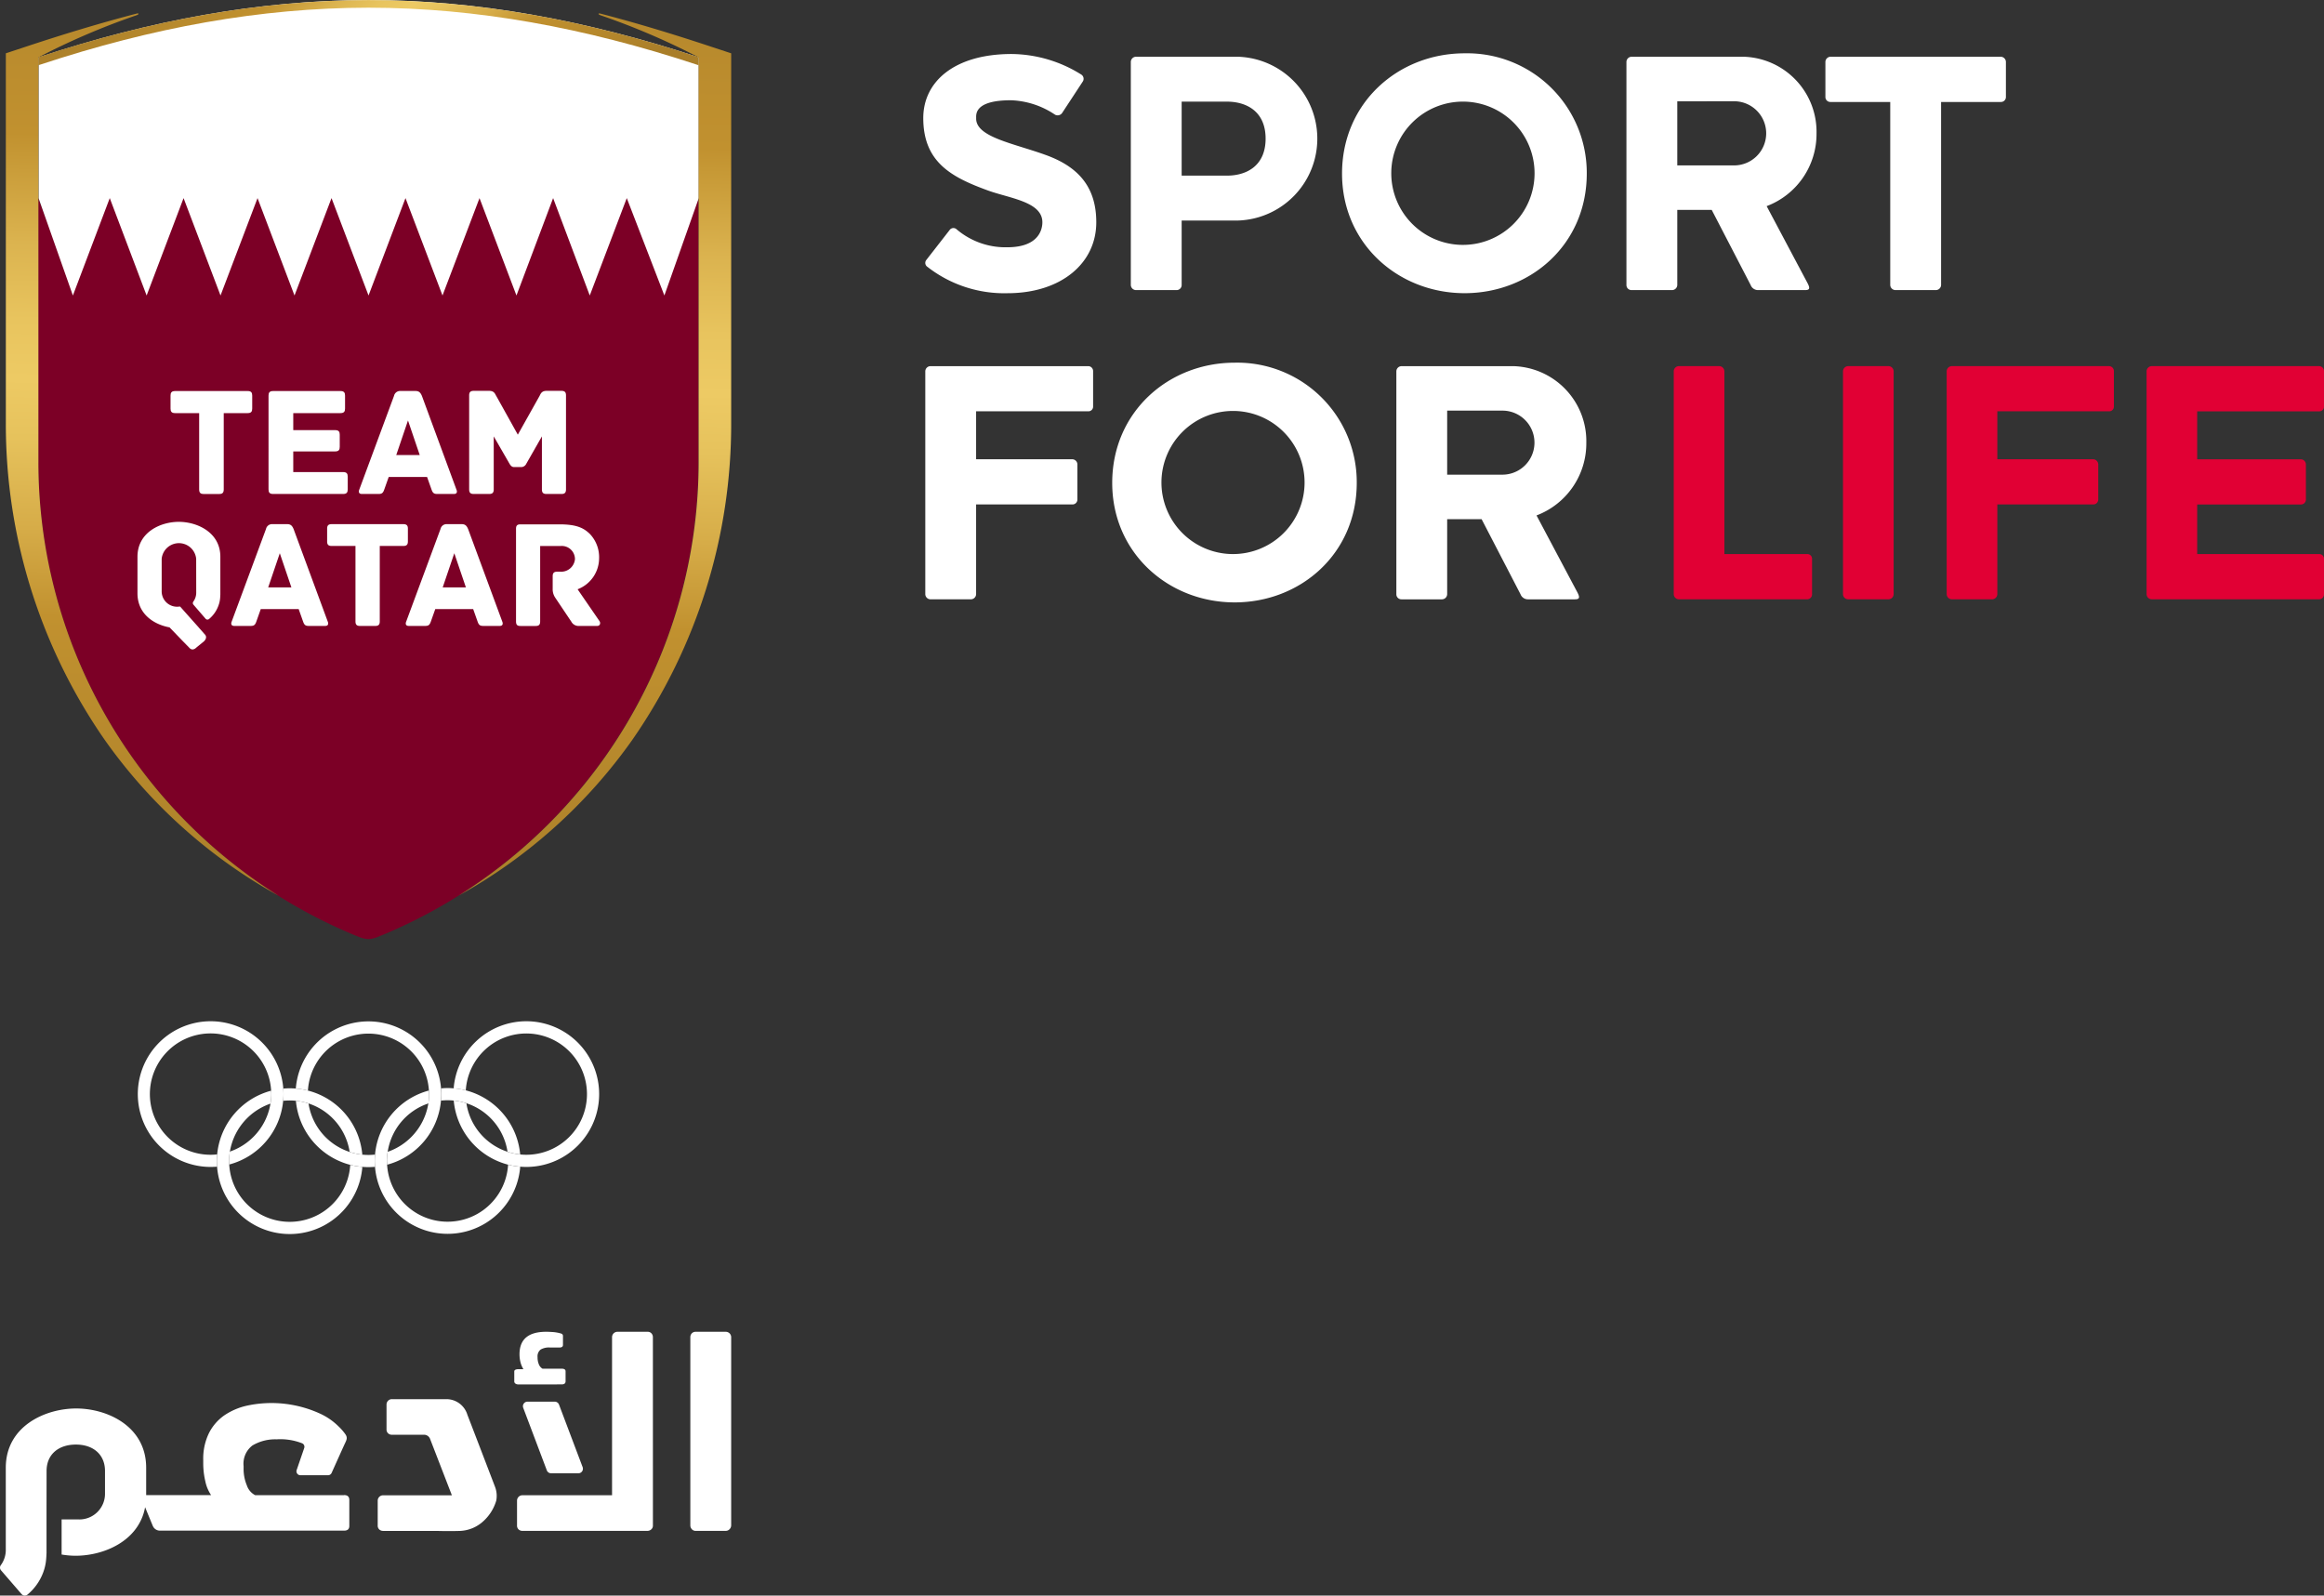 <svg xmlns="http://www.w3.org/2000/svg" xmlns:xlink="http://www.w3.org/1999/xlink" width="282.539" height="193.994" viewBox="0 0 282.539 193.994">
  <rect x="0" y="0" width="282.539" height="193.994" fill="#333333" stroke="none"/>
  <defs>
    <linearGradient id="linear-gradient" x1="0.035" y1="0.471" x2="0.983" y2="0.598" gradientUnits="objectBoundingBox">
      <stop offset="0" stop-color="#a97e29"/>
      <stop offset="0.27" stop-color="#c1912f"/>
      <stop offset="0.289" stop-color="#c69835"/>
      <stop offset="0.37" stop-color="#dbb34f"/>
      <stop offset="0.441" stop-color="#e8c45e"/>
      <stop offset="0.496" stop-color="#edca64"/>
      <stop offset="0.55" stop-color="#e6c25c"/>
      <stop offset="0.633" stop-color="#d6ac48"/>
      <stop offset="0.714" stop-color="#c1912f"/>
      <stop offset="0.995" stop-color="#a97e29"/>
    </linearGradient>
    <linearGradient id="linear-gradient-2" x1="0.508" y1="-0.187" x2="0.486" y2="1.043" xlink:href="#linear-gradient"/>
  </defs>
  <g id="Logo_English" data-name="Logo English" transform="translate(-380 -586)">
    <g id="Group_1" data-name="Group 1" transform="translate(492.25 592.483)">
      <path id="Path_1" data-name="Path 1" d="M567.753,171.3A15.171,15.171,0,0,1,558,168.089a.568.568,0,0,1-.125-.833l2.821-3.624a.564.564,0,0,1,.831-.125,9.17,9.17,0,0,0,6.181,2.208c3.984,0,4.274-2.333,4.274-3.041,0-2.541-4.108-2.916-6.763-3.917-4.315-1.583-7.717-3.416-7.717-8.749,0-4.458,3.817-7.791,10.745-7.791a16.2,16.2,0,0,1,8.464,2.5.611.611,0,0,1,.165.875l-2.488,3.791a.663.663,0,0,1-.872.208,10.193,10.193,0,0,0-5.351-1.75c-4.44,0-4.233,1.708-4.233,2.167-.083,2.291,4.44,3.041,8.38,4.458,3.859,1.374,6.224,3.75,6.224,8.207C578.541,167.714,574.185,171.3,567.753,171.3Z" transform="translate(-557.506 -142.134)" fill="#fff"/>
      <path id="Path_2" data-name="Path 2" d="M638.831,163.033h-6.846v7.833a.612.612,0,0,1-.622.625h-4.938a.639.639,0,0,1-.622-.625V143.744a.639.639,0,0,1,.622-.625H638.83a9.962,9.962,0,0,1,0,19.914Zm-1.37-14.457h-5.476v9h5.476c2.49,0,4.73-1.25,4.73-4.5S639.951,148.576,637.461,148.576Z" transform="translate(-600.575 -142.703)" fill="#fff"/>
      <path id="Path_3" data-name="Path 3" d="M710.232,171.155c-8.049,0-14.9-6-14.9-14.54,0-8.624,6.846-14.623,14.9-14.623a14.541,14.541,0,0,1,14.852,14.623C725.085,165.239,718.239,171.155,710.232,171.155Zm0-23.289a8.71,8.71,0,1,0,8.505,8.749,8.71,8.71,0,0,0-8.505-8.749Z" transform="translate(-644.424 -141.992)" fill="#fff"/>
      <path id="Path_4" data-name="Path 4" d="M805.965,161.284l4.978,9.374c.374.708.167.833-.331.833h-5.684a.959.959,0,0,1-.912-.625l-4.729-9.124H795.1v9.124a.64.64,0,0,1-.622.625H789.54a.612.612,0,0,1-.622-.625V143.744a.639.639,0,0,1,.622-.625h13.649a9.131,9.131,0,0,1,8.838,9.332,9.375,9.375,0,0,1-6.062,8.833Zm-4.149-12.749H795.1v7.791h6.721a3.9,3.9,0,1,0,0-7.791Z" transform="translate(-703.435 -142.703)" fill="#fff"/>
      <path id="Path_5" data-name="Path 5" d="M875.731,148.618h-7.26v22.247a.64.64,0,0,1-.622.625h-4.938a.639.639,0,0,1-.622-.625V148.618h-7.26a.6.6,0,0,1-.623-.583v-4.291a.64.64,0,0,1,.623-.625h20.7a.64.64,0,0,1,.622.625v4.291a.6.6,0,0,1-.62.583Z" transform="translate(-744.734 -142.703)" fill="#fff"/>
    </g>
    <g id="Group_2" data-name="Group 2" transform="translate(583.484 630.513)">
      <path id="Path_6" data-name="Path 6" d="M820.733,273.3H805.115a.637.637,0,0,1-.619-.625v-27.1a.637.637,0,0,1,.619-.625h4.917a.638.638,0,0,1,.62.625V267.8h10.081a.567.567,0,0,1,.579.583v4.288a.6.6,0,0,1-.579.629Z" transform="translate(-804.496 -244.947)" fill="#e10034"/>
      <path id="Path_7" data-name="Path 7" d="M865.743,273.3h-4.917a.637.637,0,0,1-.62-.625v-27.1a.638.638,0,0,1,.62-.625h4.917a.638.638,0,0,1,.619.625v27.1A.638.638,0,0,1,865.743,273.3Z" transform="translate(-839.627 -244.947)" fill="#e10034"/>
      <path id="Path_8" data-name="Path 8" d="M914.077,250.443H900.484v5.829h11.652a.638.638,0,0,1,.619.624v4.288a.6.6,0,0,1-.619.583H900.484v10.908a.638.638,0,0,1-.619.625h-4.917a.637.637,0,0,1-.62-.625v-27.1a.638.638,0,0,1,.62-.625h19.129a.6.6,0,0,1,.579.625v4.288a.567.567,0,0,1-.579.58Z" transform="translate(-861.145 -244.947)" fill="#e10034"/>
      <path id="Path_9" data-name="Path 9" d="M981.1,273.3H960.73a.637.637,0,0,1-.619-.625v-27.1a.637.637,0,0,1,.619-.625H981.1a.6.6,0,0,1,.579.625v4.288a.567.567,0,0,1-.579.583H966.263v5.829h12.6a.637.637,0,0,1,.619.624v4.288a.6.6,0,0,1-.619.583h-12.6v6.03H981.1a.567.567,0,0,1,.579.583v4.288a.6.6,0,0,1-.579.629Z" transform="translate(-902.626 -244.947)" fill="#e10034"/>
    </g>
    <g id="Group_3" data-name="Group 3" transform="translate(492.492 630.096)">
      <path id="Path_10" data-name="Path 10" d="M577.982,250.44h-13.64v5.829h11.693a.639.639,0,0,1,.622.624v4.289a.6.6,0,0,1-.622.583H564.342v10.909a.64.64,0,0,1-.622.625h-4.935a.638.638,0,0,1-.621-.625v-27.1a.638.638,0,0,1,.621-.625h19.2a.6.6,0,0,1,.581.625v4.289a.568.568,0,0,1-.584.577Z" transform="translate(-558.164 -244.528)" fill="#fff"/>
      <path id="Path_11" data-name="Path 11" d="M634.57,272.962c-8.044,0-14.886-6-14.886-14.531,0-8.619,6.841-14.614,14.886-14.614a14.532,14.532,0,0,1,14.843,14.614C649.413,267.05,642.572,272.962,634.57,272.962Zm0-23.274a8.7,8.7,0,1,0,8.5,8.743A8.7,8.7,0,0,0,634.57,249.688Z" transform="translate(-596.959 -243.817)" fill="#fff"/>
      <path id="Path_12" data-name="Path 12" d="M730.243,263.1l4.975,9.368c.374.708.167.833-.331.833h-5.681a.958.958,0,0,1-.912-.625l-4.726-9.118H719.38v9.118a.64.64,0,0,1-.622.625h-4.934a.612.612,0,0,1-.622-.625v-27.1a.639.639,0,0,1,.622-.625h13.641a9.126,9.126,0,0,1,8.832,9.326A9.37,9.37,0,0,1,730.243,263.1ZM726.1,250.357h-6.72v7.786h6.72a3.893,3.893,0,0,0,0-7.786Z" transform="translate(-655.933 -244.528)" fill="#fff"/>
    </g>
    <path id="Path_13" data-name="Path 13" d="M342.338,199.166l-4.492-11.76h-.081l-4.5,11.76L328.816,187.5l-4.458,11.662-4.491-11.76-4.5,11.76-4.5-11.76-4.491,11.76-4.5-11.76-4.5,11.76-4.495-11.76-4.5,11.76L283.89,187.4l-2.6,6.813-1.889,4.948-4.482-11.727-.011-.03-4.5,11.756-4.175-10.928v32.053a62.3,62.3,0,0,0,37.227,57.034c.8.351.975.428,1.8.756a3.316,3.316,0,0,0,1.112.253,3.408,3.408,0,0,0,1.112-.253c.818-.332,1-.4,1.8-.759a62.294,62.294,0,0,0,37.22-57.031V188.233Z" transform="translate(118.413 421.852)" fill="#7c0026"/>
    <path id="Path_14" data-name="Path 14" d="M274.926,148.529l4.482,11.841,4.492-11.841,4.492,11.841,4.5-11.841,4.495,11.841,4.5-11.841,4.5,11.841,4.492-11.841,4.5,11.841,4.5-11.841,4.492,11.841,4.458-11.841,4.454,11.841,4.5-11.841,4.572,11.841,4.181-11.841V131.414c-13.472-4.456-26.729-6.954-40.133-6.972-13.4.017-26.662,2.516-40.134,6.972V148.53l4.174,11.841Z" transform="translate(118.418 461.558)" fill="#fff"/>
    <path id="Path_15" data-name="Path 15" d="M346.519,132.38v-.962h-.008l-.125-.064c-13.752-4.52-26.84-6.888-40-6.9-13.16.017-26.248,2.385-40,6.9l-.126.064h-.008v.962l.147-.052c13.759-4.551,26.839-6.931,39.986-6.948,13.148.017,26.228,2.4,39.987,6.948C346.421,132.344,346.519,132.38,346.519,132.38Z" transform="translate(118.413 461.555)" fill="url(#linear-gradient)"/>
    <path id="Path_16" data-name="Path 16" d="M259.5,183.373V134.2h.008a86.244,86.244,0,0,1,11.923-5.115c.258-.1.234-.15.234-.17s-.011-.088-.235-.029c-4.337,1.129-8.716,2.455-13.163,3.925l-2.725.9v44.952a67.258,67.258,0,0,0,11.986,38.474,63.539,63.539,0,0,0,21.162,18.994,62.227,62.227,0,0,1-29.19-52.758Zm81.5-50.56c-4.446-1.471-8.826-2.8-13.163-3.925-.223-.059-.234.009-.234.029s-.024.066.234.17A86.242,86.242,0,0,1,339.76,134.2h.008v49.17a62.227,62.227,0,0,1-29.19,52.76,63.541,63.541,0,0,0,21.161-18.994,67.261,67.261,0,0,0,11.986-38.474v-44.95Z" transform="translate(125.168 458.769)" fill="url(#linear-gradient-2)"/>
    <g id="Group_5" data-name="Group 5" transform="translate(396.753 710.167)">
      <path id="Path_17" data-name="Path 17" d="M399.572,484.06a7.363,7.363,0,0,1,7.281,6.264,7.334,7.334,0,0,0,1.539.324,8.865,8.865,0,0,0-6.611-7.792,8.659,8.659,0,0,0-1.475-.247c-.243-.019-.49-.033-.733-.033-.272,0-.537.016-.8.041.022.236.032.472.032.716a7.572,7.572,0,0,1-.039.77,7.289,7.289,0,0,1,.807-.044" transform="translate(-361.904 -474.454)" fill="#fff"/>
      <path id="Path_18" data-name="Path 18" d="M411.765,460.584a8.86,8.86,0,0,0-8.83,8.159,8.682,8.682,0,0,1,1.475.246,7.373,7.373,0,1,1,7.355,7.829c-.251,0-.5-.013-.744-.037a7.26,7.26,0,0,1-1.538-.327,7.376,7.376,0,0,1-5-5.9,7.433,7.433,0,0,0-1.539-.326,8.865,8.865,0,0,0,6.609,7.794,9.268,9.268,0,0,0,1.474.245c.244.02.491.031.738.031a8.857,8.857,0,0,0,0-17.714" transform="translate(-364.534 -460.584)" fill="#fff"/>
      <path id="Path_19" data-name="Path 19" d="M316.667,468.773a8.857,8.857,0,1,0-8.834,9.525q.4,0,.783-.033c-.014-.224-.025-.445-.025-.674,0-.274.014-.547.036-.821a6.6,6.6,0,0,1-.8.048,7.377,7.377,0,1,1,7.361-7.791c.006.137.021.273.021.415a7.463,7.463,0,0,1-5.041,6.991,7.246,7.246,0,0,0-.1,1.157c0,.143.013.279.022.414a8.857,8.857,0,0,0,6.56-7.748,8.152,8.152,0,0,0,.043-.816c0-.228-.01-.45-.03-.67" transform="translate(-298.977 -460.584)" fill="#fff"/>
      <path id="Path_20" data-name="Path 20" d="M347.627,484.132a7.374,7.374,0,0,1,7.285,6.26,7.342,7.342,0,0,0,1.538.326,8.826,8.826,0,0,0-8.085-8.034c-.242-.019-.489-.033-.738-.033-.265,0-.522.014-.782.036.018.222.03.443.03.671a7.764,7.764,0,0,1-.043.816c.264-.026.528-.042.8-.042" transform="translate(-329.155 -474.5)" fill="#fff"/>
      <path id="Path_21" data-name="Path 21" d="M341.218,492.458a7.367,7.367,0,0,1-14.71-.039c-.008-.136-.022-.272-.022-.414a7.463,7.463,0,0,1,5.041-6.992,7.4,7.4,0,0,0,.1-1.157c0-.142-.012-.278-.021-.415a8.871,8.871,0,0,0-6.566,7.743c-.022.274-.036.547-.036.821,0,.228.013.45.025.674a8.857,8.857,0,0,0,17.662.025,9.111,9.111,0,0,1-1.474-.245" transform="translate(-315.391 -474.998)" fill="#fff"/>
      <path id="Path_22" data-name="Path 22" d="M359.828,493.348a6.846,6.846,0,0,1-.744-.038,7.375,7.375,0,0,1-6.54-6.222,7.3,7.3,0,0,0-1.536-.327,8.861,8.861,0,0,0,6.608,7.791,9.115,9.115,0,0,0,1.474.245c.246.021.491.031.738.031.27,0,.536-.013.8-.034-.019-.238-.032-.475-.032-.717,0-.263.013-.519.035-.774a7.383,7.383,0,0,1-.8.046" transform="translate(-331.788 -477.092)" fill="#fff"/>
      <path id="Path_23" data-name="Path 23" d="M368.64,468.786a8.856,8.856,0,0,0-17.657.022,8.823,8.823,0,0,1,1.473.245,7.368,7.368,0,0,1,14.709-.009c.012.151.024.3.024.46a7.466,7.466,0,0,1-5.037,6.993,7,7,0,0,0-.093,1.112c0,.155.014.3.02.458a8.854,8.854,0,0,0,6.552-7.792,7.581,7.581,0,0,0,.039-.77c0-.257-.011-.479-.033-.718" transform="translate(-331.773 -460.622)" fill="#fff"/>
      <path id="Path_24" data-name="Path 24" d="M393.173,492.4a7.367,7.367,0,0,1-14.708.006c-.008-.153-.023-.306-.023-.458a7,7,0,0,1,.093-1.112,7.374,7.374,0,0,1,4.944-5.883,7.342,7.342,0,0,0,.093-1.11c0-.157-.012-.31-.024-.46a8.862,8.862,0,0,0-6.551,7.79c-.023.256-.035.511-.035.775,0,.239.013.479.032.717a8.855,8.855,0,0,0,17.654-.019,9.344,9.344,0,0,1-1.474-.246" transform="translate(-348.155 -474.96)" fill="#fff"/>
    </g>
    <g id="Group_8" data-name="Group 8" transform="translate(396.713 633.522)">
      <path id="Path_25" data-name="Path 25" d="M303.889,296.206c-2.238,0-5.021,1.279-5.021,4.251v4.438c0,2.489,1.954,3.787,3.9,4.143l1.543,1.6h0l.9.921c.245.245.545.207.846-.094l.9-.734c.32-.32.32-.639.075-.865l-.714-.809v-.006l-1.568-1.759-.7-.791a1.307,1.307,0,0,1-.152.013,1.87,1.87,0,0,1-2.087-1.9V300.7a2.107,2.107,0,0,1,4.194,0l.006,4.07a1.847,1.847,0,0,1-.359,1.143.3.3,0,0,0,.024.369l1.468,1.7a.3.3,0,0,0,.425.04,3.783,3.783,0,0,0,1.128-1.59l.01-.024c.01-.028.019-.056.028-.084a3.113,3.113,0,0,0,.1-.331l.013-.057a3.677,3.677,0,0,0,.061-.368c.009-.072.013-.147.018-.221s.009-.132.011-.2c0-.038.006-.073.006-.112v-4.577C308.948,297.485,306.127,296.206,303.889,296.206Zm51.139,12.054-2.652-3.855a4.049,4.049,0,0,0,2.614-3.742,4.1,4.1,0,0,0-1.091-2.952c-.79-.79-1.692-1.2-3.742-1.2h-4.739c-.433,0-.527.207-.527.545v11.265c0,.433.188.546.527.546h1.862c.338,0,.545-.113.545-.546v-9.177h2.5a1.6,1.6,0,0,1,1.73,1.6,1.682,1.682,0,0,1-1.786,1.523h-.376c-.432,0-.545.207-.545.546v1.5a1.825,1.825,0,0,0,.287,1.08l1.855,2.766.1.141a1,1,0,0,0,.94.564h2.219c.356,0,.456-.34.284-.6ZM339.06,297.07c-.169-.395-.357-.583-.771-.583h-1.806a.746.746,0,0,0-.771.583l-4.175,11.265c-.094.226-.094.527.32.527h1.974c.414,0,.564-.113.715-.564l.527-1.486h4.607l.526,1.486c.151.451.3.564.715.564H342.9c.414,0,.414-.3.32-.527Zm-3.084,7.109,1.41-4.156,1.411,4.156Zm-4.232-5.585v-1.561c0-.338-.113-.545-.546-.545h-8.726c-.433,0-.546.206-.546.545v1.561c0,.338.113.545.546.545h2.9v9.177c0,.433.207.546.545.546h1.862c.339,0,.546-.113.546-.546v-9.177H331.2c.431,0,.543-.207.543-.545Zm-13.9-1.524c-.169-.395-.357-.583-.771-.583h-1.806a.746.746,0,0,0-.771.583l-4.174,11.265c-.094.226-.094.527.32.527h1.974c.414,0,.564-.113.715-.564l.527-1.486h4.607l.526,1.486c.151.451.3.564.715.564h1.975c.414,0,.414-.3.32-.527Zm-3.084,7.109,1.411-4.156,1.41,4.156Z" transform="translate(-298.868 -280.281)" fill="#fff"/>
      <g id="Group_7" data-name="Group 7" transform="translate(4.019)">
        <path id="Path_26" data-name="Path 26" d="M319.679,253.7v1.579c0,.343-.114.552-.551.552h-2.911v9.285c0,.438-.209.552-.552.552h-1.884c-.342,0-.552-.114-.552-.552v-9.285H310.3c-.438,0-.551-.209-.551-.552V253.7c0-.342.114-.552.551-.552h8.828C319.565,253.144,319.679,253.353,319.679,253.7Z" transform="translate(-309.748 -253.125)" fill="#fff"/>
        <path id="Path_27" data-name="Path 27" d="M351.631,263.551v1.56c0,.342-.115.552-.552.552h-8.524c-.437,0-.552-.209-.552-.552V253.7c0-.342.114-.552.552-.552h8.2c.437,0,.552.209.552.552v1.579c0,.343-.115.552-.552.552H345.01V257.9h5.1c.438,0,.551.209.551.552v1.484c0,.342-.114.552-.551.552h-5.1V263h6.069C351.517,263,351.631,263.209,351.631,263.551Z" transform="translate(-330.089 -253.125)" fill="#fff"/>
        <path id="Path_28" data-name="Path 28" d="M383.289,265.663h-2c-.418,0-.571-.114-.723-.571l-.533-1.5h-4.661l-.533,1.5c-.152.457-.3.571-.723.571h-2c-.418,0-.418-.3-.323-.533l4.224-11.4a.754.754,0,0,1,.78-.59h1.827c.419,0,.609.19.78.59l4.2,11.4C383.708,265.359,383.708,265.663,383.289,265.663Zm-4.148-4.737-1.427-4.2-1.427,4.2Z" transform="translate(-348.845 -253.125)" fill="#fff"/>
        <path id="Path_29" data-name="Path 29" d="M419.8,253.644v11.435c0,.438-.209.551-.551.551h-1.827c-.342,0-.551-.114-.551-.551v-6.45l-1.9,3.329a.7.7,0,0,1-.552.4h-.951c-.286,0-.438-.247-.533-.4l-1.921-3.329v6.45c0,.438-.21.551-.552.551h-1.884c-.342,0-.551-.114-.551-.551V253.644c0-.342.114-.552.551-.552h1.884c.646,0,.723.418.875.647l2.606,4.68,2.626-4.68c.133-.229.228-.647.856-.647h1.827C419.685,253.093,419.8,253.3,419.8,253.644Z" transform="translate(-371.721 -253.093)" fill="#fff"/>
      </g>
    </g>
    <path id="Path_30" data-name="Path 30" d="M321.074,571.289H317.76a.554.554,0,0,0-.519.75l2.868,7.6a.555.555,0,0,0,.519.359h3.316a.554.554,0,0,0,.519-.75l-2.871-7.6a.554.554,0,0,0-.518-.359ZM310.457,572.9a2.661,2.661,0,0,0-2.549-1.915H301.29a.652.652,0,0,0-.668.668v2.994a.633.633,0,0,0,.191.492.677.677,0,0,0,.477.175h1.318c0,.006.515,0,1.083,0h1.563a.788.788,0,0,1,.661.5l2.641,6.828a.023.023,0,0,1-.021.031h-8.318a.652.652,0,0,0-.667.668v2.994a.635.635,0,0,0,.19.493.68.68,0,0,0,.477.175H306.7c.313.01,1.628.045,2.887,0a4.447,4.447,0,0,0,2.584-.989,5.472,5.472,0,0,0,1.793-2.7,3.1,3.1,0,0,0-.138-1.64S310.8,573.766,310.457,572.9Zm-14.99,9.756H284.645a2.066,2.066,0,0,1-1-1.178,5.162,5.162,0,0,1-.4-2.069v-.287a2.786,2.786,0,0,1,1.066-2.5,5.4,5.4,0,0,1,2.931-.752,7.27,7.27,0,0,1,3.138.488.471.471,0,0,1,.225.6l-.9,2.62a.479.479,0,0,0,.445.657h3.36a.48.48,0,0,0,.444-.3c.069-.146,1.373-3.061,1.584-3.509s.384-.727.09-1.164a6.486,6.486,0,0,0-.832-.957,7.765,7.765,0,0,0-2.189-1.53,14.171,14.171,0,0,0-8.874-1.017,7.991,7.991,0,0,0-2.881,1.23,5.848,5.848,0,0,0-1.83,2.149,7.061,7.061,0,0,0-.683,3.247v.382a9.486,9.486,0,0,0,.255,2.212,4.611,4.611,0,0,0,.7,1.671H271.4v-3.33c0-5.034-4.715-7.2-8.506-7.2s-8.56,2.167-8.56,7.2v9.925a3.13,3.13,0,0,1-.613,1.936.5.5,0,0,0,.041.625l2.487,2.876a.517.517,0,0,0,.72.068,6.416,6.416,0,0,0,1.911-2.693c.005-.014.011-.027.017-.041.017-.047.031-.1.047-.143a5.223,5.223,0,0,0,.161-.56c.007-.032.015-.064.022-.1a5.676,5.676,0,0,0,.1-.623c.015-.122.022-.248.031-.374.008-.111.014-.224.018-.341,0-.064.01-.123.01-.189V584.4l.006-4.676c0-2.039,1.465-3.218,3.568-3.218,2.07,0,3.536,1.179,3.536,3.218v2.709a3.118,3.118,0,0,1-3.281,3.173h-1.994v4.269a10.271,10.271,0,0,0,1.707.148c3.445,0,7.694-1.8,8.442-5.9l.932,2.264a.944.944,0,0,0,.873.585h22.387q.636,0,.636-.573v-3.151q0-.6-.631-.6Zm47.055-19.193a.653.653,0,0,0-.668-.668h-3.629a.634.634,0,0,0-.493.191.68.68,0,0,0-.175.477V586.33a.7.7,0,0,0,.175.461.608.608,0,0,0,.493.207h3.629a.621.621,0,0,0,.477-.207.664.664,0,0,0,.191-.461Zm-9.517,0a.682.682,0,0,0-.175-.478.6.6,0,0,0-.461-.191h-3.661a.653.653,0,0,0-.668.669v19.206H317.155a.652.652,0,0,0-.667.668v2.994a.634.634,0,0,0,.19.493.68.68,0,0,0,.477.175h15.186a.7.7,0,0,0,.461-.175.61.61,0,0,0,.206-.493v-3Zm-11.092,5.728q.477,0,.477-.382V567.6q0-.318-.477-.318h-2.324a1.053,1.053,0,0,1-.446-.525,2.185,2.185,0,0,1-.159-.875,1.048,1.048,0,0,1,.366-.923,2,2,0,0,1,1.13-.255h1.178q.414,0,.414-.318V563.3c0-.17-.107-.276-.318-.318a4.485,4.485,0,0,0-.939-.159q-.494-.031-.78-.032-3.246,0-3.246,2.738a3.965,3.965,0,0,0,.112.939,2.975,2.975,0,0,0,.366.875h-.637a.819.819,0,0,0-.334.064.226.226,0,0,0-.143.223v1.178a.322.322,0,0,0,.143.287.591.591,0,0,0,.334.1Z" transform="translate(126.37 185.13)" fill="#fff"/>
  </g>
</svg>
